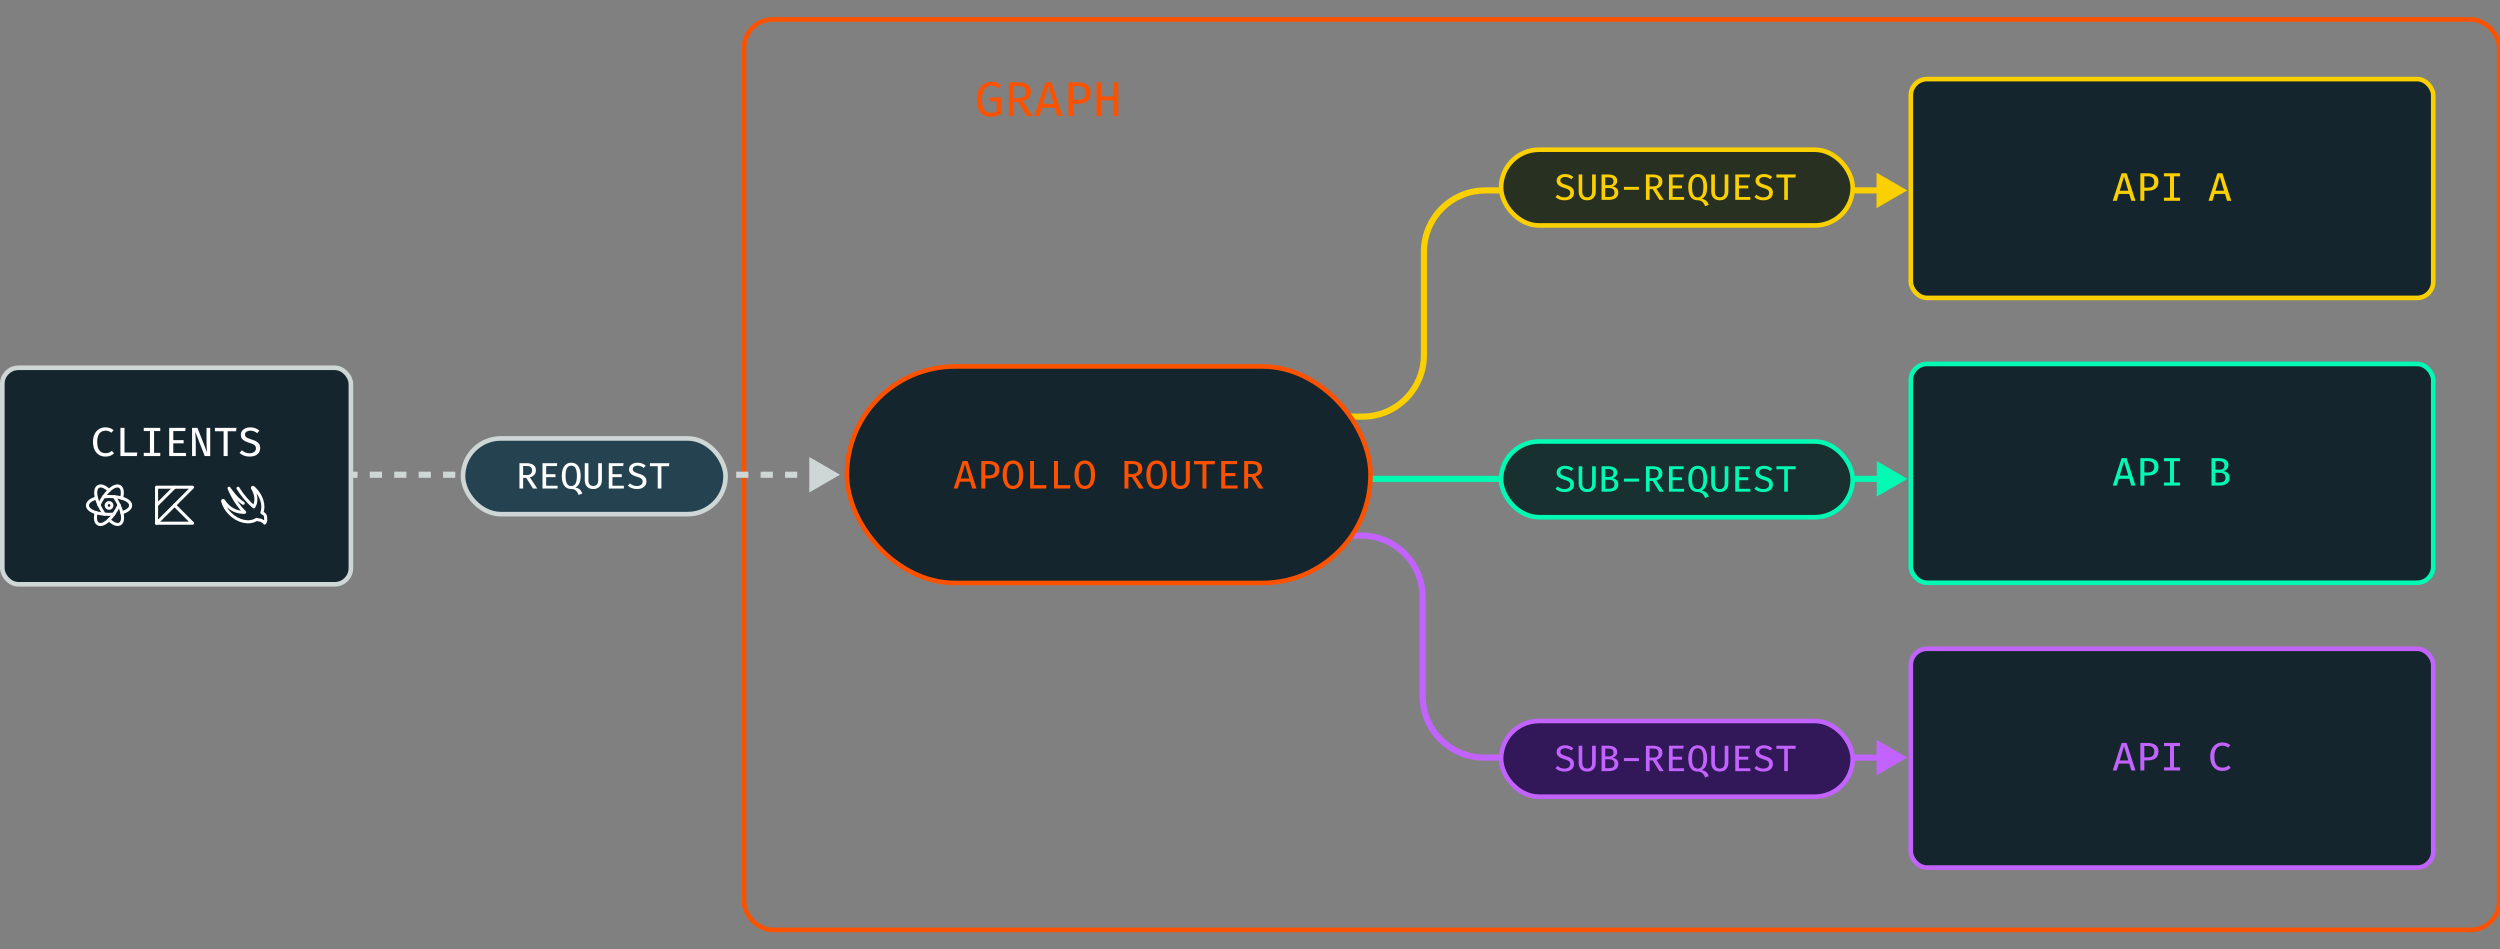 <svg width="814" height="309" viewBox="0 0 814 309" fill="none" xmlns="http://www.w3.org/2000/svg">
<rect x="0" y="0" width="814" height="309" fill="#808080" stroke="none"/>
<g clip-path="url(#clip0_452_2809)">
<rect x="242.261" y="6.331" width="571.47" height="296.428" rx="9.25" stroke="#FC5200" stroke-width="1.5"/>
<path d="M621.078 155.921L611.078 161.695V150.148L621.078 155.921ZM612.078 156.921H443.012V154.921H612.078V156.921Z" fill="#00FAB3"/>
<path d="M621.001 62L611.001 67.773V56.227L621.001 62ZM612.001 63H483.623V61H612.001V63ZM464.623 82V115.653H462.623V82H464.623ZM443.623 136.653H438.583V134.653H443.623V136.653ZM464.623 115.653C464.623 127.251 455.221 136.653 443.623 136.653V134.653C454.116 134.653 462.623 126.146 462.623 115.653H464.623ZM483.623 63C473.13 63 464.623 71.507 464.623 82H462.623C462.623 70.402 472.025 61 483.623 61V63Z" fill="#FAD000"/>
<path d="M621.001 246.667L611.001 240.893V252.44L621.001 246.667ZM612.001 245.667H483.213V247.667H612.001V245.667ZM464.213 226.667V194.387H462.213V226.667H464.213ZM443.213 173.387H433.134V175.387H443.213V173.387ZM464.213 194.387C464.213 182.789 454.811 173.387 443.213 173.387V175.387C453.706 175.387 462.213 183.894 462.213 194.387H464.213ZM483.213 245.667C472.719 245.667 464.213 237.16 464.213 226.667H462.213C462.213 238.264 471.615 247.667 483.213 247.667V245.667Z" fill="#C363FF"/>
<rect x="622.162" y="25.75" width="170.103" height="71.245" rx="5.25" fill="#15252D"/>
<rect x="622.162" y="25.75" width="170.103" height="71.245" rx="5.25" stroke="#FAD000" stroke-width="1.5"/>
<path d="M693.277 63.143H689.884L689.208 65.373H687.915L690.801 56.416H692.426L695.318 65.373H693.953L693.277 63.143ZM690.183 62.11H692.978L691.587 57.456L690.183 62.11ZM701.423 59.204C701.423 58.762 701.337 58.411 701.163 58.151C700.99 57.887 700.752 57.698 700.448 57.586C700.145 57.469 699.794 57.41 699.395 57.41H698.193V61.089H699.376C699.774 61.089 700.128 61.033 700.435 60.92C700.743 60.807 700.983 60.615 701.157 60.342C701.334 60.064 701.423 59.685 701.423 59.204ZM702.788 59.191C702.788 59.889 702.639 60.452 702.34 60.881C702.045 61.306 701.636 61.616 701.111 61.811C700.591 62.006 699.991 62.103 699.311 62.103H698.193V65.373H696.899V56.416H699.272C700.364 56.416 701.222 56.643 701.846 57.098C702.474 57.549 702.788 58.246 702.788 59.191ZM709.823 56.416V57.423H707.853V64.359H709.823V65.373H704.584V64.359H706.553V57.423H704.584V56.416H709.823ZM724.457 63.143H721.064L720.388 65.373H719.095L721.981 56.416H723.606L726.498 65.373H725.133L724.457 63.143ZM721.363 62.11H724.158L722.767 57.456L721.363 62.11Z" fill="#FAD000"/>
<rect x="622.162" y="118.495" width="170.103" height="71.245" rx="5.25" fill="#15252D"/>
<rect x="622.162" y="118.495" width="170.103" height="71.245" rx="5.25" stroke="#00FAB3" stroke-width="1.5"/>
<path d="M693.277 155.888H689.884L689.208 158.118H687.915L690.801 149.161H692.426L695.318 158.118H693.953L693.277 155.888ZM690.183 154.855H692.978L691.587 150.201L690.183 154.855ZM701.423 151.949C701.423 151.507 701.337 151.156 701.163 150.896C700.99 150.632 700.752 150.443 700.448 150.331C700.145 150.214 699.794 150.155 699.395 150.155H698.193V153.834H699.376C699.774 153.834 700.128 153.778 700.435 153.665C700.743 153.553 700.983 153.36 701.157 153.087C701.334 152.809 701.423 152.43 701.423 151.949ZM702.788 151.936C702.788 152.634 702.639 153.197 702.34 153.626C702.045 154.051 701.636 154.361 701.111 154.556C700.591 154.751 699.991 154.848 699.311 154.848H698.193V158.118H696.899V149.161H699.272C700.364 149.161 701.222 149.388 701.846 149.843C702.474 150.294 702.788 150.992 702.788 151.936ZM709.823 149.161V150.168H707.853V157.104H709.823V158.118H704.584V157.104H706.553V150.168H704.584V149.161H709.823ZM724.62 155.57C724.62 155.141 724.535 154.809 724.366 154.575C724.201 154.337 723.978 154.172 723.697 154.081C723.419 153.99 723.112 153.945 722.774 153.945H721.35V157.084H722.715C722.932 157.084 723.151 157.065 723.372 157.026C723.597 156.987 723.803 156.913 723.989 156.805C724.18 156.696 724.331 156.543 724.444 156.343C724.561 156.144 724.62 155.886 724.62 155.57ZM724.269 151.507C724.269 151.022 724.117 150.677 723.814 150.474C723.515 150.266 723.101 150.162 722.572 150.162H721.35V152.931H722.676C723.196 152.931 723.59 152.818 723.859 152.593C724.132 152.367 724.269 152.006 724.269 151.507ZM725.972 155.55C725.972 156.044 725.874 156.456 725.679 156.785C725.488 157.115 725.228 157.377 724.899 157.572C724.574 157.767 724.208 157.908 723.801 157.994C723.398 158.077 722.984 158.118 722.559 158.118H720.063V149.161H722.371C722.774 149.161 723.166 149.198 723.547 149.271C723.928 149.341 724.271 149.462 724.574 149.635C724.882 149.804 725.127 150.036 725.309 150.331C725.491 150.621 725.582 150.985 725.582 151.423C725.582 151.8 725.501 152.123 725.341 152.391C725.185 152.656 724.981 152.87 724.73 153.035C724.479 153.195 724.21 153.308 723.924 153.373C724.253 153.429 724.574 153.533 724.886 153.685C725.202 153.832 725.462 154.055 725.666 154.354C725.87 154.649 725.972 155.048 725.972 155.55Z" fill="#00FAB3"/>
<rect x="622.162" y="211.24" width="170.103" height="71.245" rx="5.25" fill="#15252D"/>
<rect x="622.162" y="211.24" width="170.103" height="71.245" rx="5.25" stroke="#C363FF" stroke-width="1.5"/>
<path d="M693.277 248.633H689.884L689.208 250.862H687.915L690.801 241.905H692.426L695.318 250.862H693.953L693.277 248.633ZM690.183 247.599H692.978L691.587 242.945L690.183 247.599ZM701.423 244.694C701.423 244.252 701.337 243.901 701.163 243.641C700.99 243.376 700.752 243.188 700.448 243.075C700.145 242.958 699.794 242.9 699.395 242.9H698.193V246.579H699.376C699.774 246.579 700.128 246.522 700.435 246.41C700.743 246.297 700.983 246.104 701.157 245.831C701.334 245.554 701.423 245.175 701.423 244.694ZM702.788 244.681C702.788 245.378 702.639 245.942 702.34 246.371C702.045 246.795 701.636 247.105 701.111 247.3C700.591 247.495 699.991 247.593 699.311 247.593H698.193V250.862H696.899V241.905H699.272C700.364 241.905 701.222 242.133 701.846 242.588C702.474 243.038 702.788 243.736 702.788 244.681ZM709.823 241.905V242.913H707.853V249.848H709.823V250.862H704.584V249.848H706.553V242.913H704.584V241.905H709.823ZM723.547 241.743C724.141 241.743 724.639 241.819 725.042 241.97C725.449 242.122 725.831 242.343 726.186 242.633L725.491 243.452C725.213 243.223 724.919 243.056 724.607 242.952C724.299 242.843 723.972 242.789 723.625 242.789C723.157 242.789 722.722 242.904 722.319 243.134C721.92 243.363 721.599 243.74 721.357 244.265C721.114 244.789 720.993 245.493 720.993 246.377C720.993 247.24 721.107 247.933 721.337 248.457C721.571 248.977 721.885 249.356 722.28 249.595C722.678 249.829 723.122 249.946 723.612 249.946C724.106 249.946 724.511 249.87 724.828 249.718C725.148 249.562 725.43 249.385 725.673 249.185L726.316 250.011C726.034 250.284 725.668 250.522 725.218 250.726C724.771 250.925 724.225 251.025 723.58 251.025C722.839 251.025 722.171 250.847 721.578 250.492C720.984 250.136 720.514 249.614 720.167 248.925C719.825 248.232 719.654 247.383 719.654 246.377C719.654 245.372 719.829 244.525 720.18 243.836C720.535 243.147 721.008 242.627 721.597 242.276C722.191 241.92 722.841 241.743 723.547 241.743Z" fill="#C363FF"/>
<rect x="0.75" y="119.75" width="113.5" height="70.5" rx="5.25" fill="#15252D"/>
<rect x="0.75" y="119.75" width="113.5" height="70.5" rx="5.25" stroke="#CFD7D6" stroke-width="1.5"/>
<path d="M34.273 139.147C34.882 139.147 35.393 139.224 35.807 139.38C36.224 139.536 36.616 139.762 36.98 140.06L36.267 140.9C35.982 140.664 35.68 140.493 35.36 140.387C35.04 140.276 34.704 140.22 34.353 140.22C33.869 140.22 33.422 140.338 33.013 140.573C32.604 140.809 32.276 141.196 32.027 141.733C31.778 142.271 31.653 142.993 31.653 143.9C31.653 144.784 31.771 145.496 32.007 146.033C32.247 146.567 32.569 146.956 32.973 147.2C33.382 147.44 33.838 147.56 34.34 147.56C34.842 147.56 35.258 147.482 35.587 147.327C35.92 147.167 36.209 146.984 36.453 146.78L37.113 147.627C36.824 147.911 36.449 148.156 35.987 148.36C35.529 148.564 34.969 148.667 34.307 148.667C33.547 148.667 32.862 148.484 32.253 148.12C31.649 147.756 31.169 147.22 30.813 146.513C30.458 145.802 30.28 144.931 30.28 143.9C30.28 142.869 30.46 142 30.82 141.293C31.184 140.587 31.669 140.053 32.273 139.693C32.882 139.329 33.549 139.147 34.273 139.147ZM39.211 148.5V139.313H40.538V147.353H44.698L44.551 148.5H39.211ZM52.183 139.313V140.347H50.163V147.46H52.183V148.5H46.809V147.46H48.829V140.347H46.809V139.313H52.183ZM56.421 140.353V143.307H59.794V144.353H56.421V147.467H60.547V148.5H55.094V139.313H60.447L60.294 140.353H56.421ZM66.659 148.5L63.559 140.533C63.568 140.689 63.586 140.956 63.612 141.333C63.643 141.707 63.672 142.138 63.699 142.627C63.725 143.111 63.739 143.596 63.739 144.08V148.5H62.539V139.313H64.292L67.425 147.3C67.417 147.149 67.397 146.898 67.365 146.547C67.334 146.191 67.305 145.771 67.279 145.287C67.257 144.802 67.246 144.284 67.246 143.733V139.313H68.445V148.5H66.659ZM74.13 140.413V148.5H72.81V140.413H69.984V139.313H77.004L76.864 140.413H74.13ZM84.708 145.933C84.708 146.467 84.573 146.94 84.302 147.353C84.035 147.762 83.646 148.084 83.135 148.32C82.628 148.551 82.013 148.667 81.288 148.667C80.586 148.667 79.959 148.56 79.408 148.347C78.857 148.133 78.388 147.84 78.002 147.467L78.755 146.62C79.075 146.918 79.442 147.153 79.855 147.327C80.268 147.5 80.751 147.587 81.302 147.587C81.662 147.587 81.995 147.529 82.302 147.413C82.613 147.293 82.862 147.116 83.048 146.88C83.239 146.64 83.335 146.34 83.335 145.98C83.335 145.696 83.277 145.453 83.162 145.253C83.05 145.049 82.853 144.869 82.568 144.713C82.284 144.558 81.886 144.404 81.375 144.253C80.753 144.071 80.219 143.864 79.775 143.633C79.335 143.398 78.997 143.116 78.762 142.787C78.531 142.453 78.415 142.044 78.415 141.56C78.415 141.084 78.546 140.667 78.808 140.307C79.07 139.942 79.43 139.658 79.888 139.453C80.346 139.249 80.873 139.147 81.468 139.147C82.113 139.147 82.675 139.24 83.155 139.427C83.639 139.613 84.075 139.878 84.462 140.22L83.728 141.047C83.399 140.758 83.046 140.549 82.668 140.42C82.295 140.287 81.915 140.22 81.528 140.22C81.039 140.22 80.624 140.327 80.282 140.54C79.939 140.749 79.768 141.069 79.768 141.5C79.768 141.758 79.837 141.978 79.975 142.16C80.113 142.338 80.344 142.502 80.668 142.653C80.997 142.804 81.446 142.964 82.015 143.133C82.508 143.28 82.957 143.46 83.362 143.673C83.77 143.882 84.097 144.167 84.342 144.527C84.586 144.882 84.708 145.351 84.708 145.933Z" fill="white"/>
<g clip-path="url(#clip1_452_2809)">
<path d="M38.771 164.415C39.159 165.224 39.464 166.071 39.683 166.942C41.423 166.43 42.531 165.588 42.531 164.567C42.531 163.525 41.381 162.67 39.582 162.162" stroke="white" stroke-linecap="round" stroke-linejoin="round"/>
<path d="M32.221 164.414C31.884 163.69 31.612 162.937 31.408 162.164C29.614 162.672 28.471 163.526 28.471 164.566C28.471 165.586 29.575 166.427 31.31 166.941" stroke="white" stroke-linecap="round" stroke-linejoin="round"/>
<path d="M33.766 161.739C34.274 160.999 34.855 160.312 35.5 159.687C34.188 158.437 32.904 157.898 32.019 158.409C31.117 158.929 30.951 160.353 31.411 162.166" stroke="white" stroke-linecap="round" stroke-linejoin="round"/>
<path d="M37.041 167.413C36.583 168.067 36.067 168.678 35.5 169.241C36.837 170.54 38.15 171.106 39.051 170.586C39.934 170.076 40.109 168.7 39.685 166.941" stroke="white" stroke-linecap="round" stroke-linejoin="round"/>
<path d="M33.952 167.412C33.057 167.343 32.171 167.184 31.308 166.938C30.881 168.701 31.058 170.081 31.941 170.592C32.843 171.113 34.158 170.545 35.498 169.24" stroke="white" stroke-linecap="round" stroke-linejoin="round"/>
<path d="M37.227 161.739C38.023 161.809 38.811 161.951 39.582 162.161C40.039 160.353 39.873 158.934 38.972 158.411C38.088 157.904 36.809 158.437 35.5 159.687" stroke="white" stroke-linecap="round" stroke-linejoin="round"/>
<path d="M37.228 161.739C36.676 161.686 36.103 161.655 35.5 161.655C34.898 161.655 34.319 161.686 33.766 161.739C33.481 162.149 33.203 162.584 32.935 163.047C32.667 163.51 32.435 163.965 32.221 164.414C32.451 164.918 32.712 165.432 33.012 165.952C33.312 166.472 33.63 166.959 33.95 167.412C34.977 167.499 36.011 167.5 37.039 167.412C37.712 166.472 38.292 165.467 38.77 164.414C38.334 163.48 37.818 162.585 37.228 161.739Z" stroke="white" stroke-linecap="round" stroke-linejoin="round"/>
<path d="M34.562 164.566C34.562 164.815 34.661 165.054 34.837 165.229C35.013 165.405 35.251 165.504 35.5 165.504C35.749 165.504 35.987 165.405 36.163 165.229C36.339 165.054 36.438 164.815 36.438 164.566C36.438 164.318 36.339 164.079 36.163 163.903C35.987 163.728 35.749 163.629 35.5 163.629C35.251 163.629 35.013 163.728 34.837 163.903C34.661 164.079 34.562 164.318 34.562 164.566Z" stroke="white" stroke-linecap="round" stroke-linejoin="round"/>
</g>
<g clip-path="url(#clip2_452_2809)">
<path d="M50.974 158.641V170.359L62.693 158.641H50.974Z" stroke="white" stroke-linecap="round" stroke-linejoin="round"/>
<path d="M56.834 164.5L62.693 170.359H50.974" stroke="white" stroke-linecap="round" stroke-linejoin="round"/>
<path d="M56.834 158.641L51.099 164.375" stroke="white" stroke-linecap="round" stroke-linejoin="round"/>
</g>
<g clip-path="url(#clip3_452_2809)">
<path d="M79.194 163.875C76.75 162.356 74.581 158.975 74.581 158.975C74.581 158.975 76.375 163.694 79.669 166.794C78.608 166.853 77.547 166.678 76.561 166.281C75.575 165.885 74.688 165.277 73.963 164.5C73.504 164.042 73.099 163.532 72.756 162.981C72.734 162.954 72.703 162.936 72.668 162.93C72.634 162.925 72.599 162.932 72.569 162.95C72.534 162.968 72.507 162.997 72.49 163.032C72.473 163.067 72.468 163.106 72.475 163.144C72.908 164.697 73.742 166.109 74.894 167.238C77.556 169.9 81.225 170.638 83.556 169.113C84.006 169.25 84.469 169.34 84.938 169.381C86.15 170.006 86.15 170.294 86.15 170.294C86.326 170.088 86.447 169.84 86.5 169.574C86.554 169.309 86.539 169.033 86.456 168.775C86.521 168.489 86.496 168.191 86.384 167.92C86.272 167.649 86.079 167.419 85.831 167.263L85.275 166.919C86.119 164.619 85.275 161.506 82.931 159.169C82.775 159.006 82.612 158.856 82.444 158.713C82.415 158.688 82.379 158.674 82.341 158.674C82.303 158.674 82.266 158.688 82.237 158.713C82.208 158.736 82.188 158.769 82.18 158.805C82.172 158.841 82.177 158.879 82.194 158.913C83.513 161.006 83.706 163.4 82.631 165.025C80.618 163.285 78.885 161.244 77.494 158.975" stroke="white" stroke-linecap="round" stroke-linejoin="round"/>
</g>
<path d="M322.44 38.021C321.538 38.021 320.76 37.81 320.104 37.389C319.453 36.962 318.949 36.325 318.592 35.477C318.24 34.629 318.064 33.57 318.064 32.301C318.064 31.352 318.192 30.522 318.448 29.813C318.704 29.098 319.05 28.503 319.488 28.029C319.93 27.554 320.432 27.197 320.992 26.957C321.557 26.717 322.146 26.597 322.76 26.597C323.496 26.597 324.106 26.703 324.592 26.917C325.077 27.13 325.536 27.437 325.968 27.837L325.04 28.797C324.704 28.482 324.354 28.253 323.992 28.109C323.634 27.959 323.232 27.885 322.784 27.885C322.389 27.885 322.01 27.962 321.648 28.117C321.285 28.271 320.96 28.52 320.672 28.861C320.389 29.202 320.162 29.655 319.992 30.221C319.826 30.781 319.744 31.474 319.744 32.301C319.744 33.346 319.848 34.197 320.056 34.853C320.269 35.504 320.584 35.981 321 36.285C321.421 36.584 321.938 36.733 322.552 36.733C322.914 36.733 323.258 36.69 323.584 36.605C323.909 36.52 324.224 36.394 324.528 36.229V33.005H322.488L322.304 31.741H326.088V37.037C325.581 37.314 325.04 37.549 324.464 37.741C323.893 37.928 323.218 38.021 322.44 38.021ZM335.649 29.925C335.649 30.474 335.532 30.951 335.297 31.357C335.068 31.762 334.756 32.101 334.361 32.373C333.967 32.639 333.524 32.837 333.033 32.965L336.241 37.821H334.361L331.457 33.173H330.089V37.821H328.497V26.797H331.433C332.82 26.797 333.868 27.061 334.577 27.589C335.292 28.111 335.649 28.89 335.649 29.925ZM333.961 29.925C333.961 29.247 333.764 28.759 333.369 28.461C332.98 28.162 332.38 28.013 331.569 28.013H330.089V31.965H331.585C332.343 31.965 332.927 31.81 333.337 31.501C333.753 31.186 333.961 30.661 333.961 29.925ZM343.427 35.077H339.251L338.419 37.821H336.827L340.379 26.797H342.379L345.939 37.821H344.259L343.427 35.077ZM339.619 33.805H343.059L341.347 28.077L339.619 33.805ZM353.453 30.229C353.453 29.685 353.346 29.253 353.133 28.933C352.92 28.608 352.626 28.375 352.253 28.237C351.88 28.093 351.448 28.021 350.957 28.021H349.477V32.549H350.933C351.424 32.549 351.858 32.48 352.237 32.341C352.616 32.202 352.912 31.965 353.125 31.629C353.344 31.288 353.453 30.821 353.453 30.229ZM355.133 30.213C355.133 31.072 354.949 31.765 354.581 32.293C354.218 32.816 353.714 33.197 353.069 33.437C352.429 33.677 351.69 33.797 350.853 33.797H349.477V37.821H347.885V26.797H350.805C352.149 26.797 353.205 27.077 353.973 27.637C354.746 28.192 355.133 29.05 355.133 30.213ZM362.527 37.821V32.685H358.607V37.821H357.023V26.797H358.607V31.381H362.527V26.797H364.111V37.821H362.527Z" fill="#FC5200"/>
<path d="M273.501 154.568L263.501 148.794L263.501 160.341L273.501 154.568ZM114.437 155.568L116.425 155.568L116.425 153.568L114.437 153.568L114.437 155.568ZM120.401 155.568L124.378 155.568L124.378 153.568L120.401 153.568L120.401 155.568ZM128.355 155.568L132.331 155.568L132.331 153.568L128.355 153.568L128.355 155.568ZM136.308 155.568L140.284 155.568L140.284 153.568L136.308 153.568L136.308 155.568ZM144.261 155.568L148.238 155.568L148.238 153.568L144.261 153.568L144.261 155.568ZM152.214 155.568L156.191 155.568L156.191 153.568L152.214 153.568L152.214 155.568ZM160.167 155.568L164.144 155.568L164.144 153.568L160.167 153.568L160.167 155.568ZM168.121 155.568L172.097 155.568L172.097 153.568L168.121 153.568L168.121 155.568ZM176.074 155.568L180.051 155.568L180.051 153.568L176.074 153.568L176.074 155.568ZM184.027 155.568L188.004 155.568L188.004 153.568L184.027 153.568L184.027 155.568ZM191.98 155.568L193.969 155.568L193.969 153.568L191.98 153.568L191.98 155.568ZM193.969 155.568L195.957 155.568L195.957 153.568L193.969 153.568L193.969 155.568ZM199.934 155.568L203.91 155.568L203.91 153.568L199.934 153.568L199.934 155.568ZM207.887 155.568L211.863 155.568L211.863 153.568L207.887 153.568L207.887 155.568ZM215.84 155.568L219.817 155.568L219.817 153.568L215.84 153.568L215.84 155.568ZM223.793 155.568L227.77 155.568L227.77 153.568L223.793 153.568L223.793 155.568ZM231.746 155.568L235.723 155.568L235.723 153.568L231.746 153.568L231.746 155.568ZM239.7 155.568L243.676 155.568L243.676 153.568L239.7 153.568L239.7 155.568ZM247.653 155.568L251.629 155.568L251.629 153.568L247.653 153.568L247.653 155.568ZM255.606 155.568L259.583 155.568L259.583 153.568L255.606 153.568L255.606 155.568ZM263.559 155.568L267.536 155.568L267.536 153.568L263.559 153.568L263.559 155.568Z" fill="#CFD7D6"/>
<rect x="150.75" y="142.75" width="85.5" height="24.654" rx="12.327" fill="#254250"/>
<rect x="150.75" y="142.75" width="85.5" height="24.654" rx="12.327" stroke="#CFD7D6" stroke-width="1.5"/>
<path d="M174.498 153.155C174.498 153.567 174.41 153.925 174.234 154.229C174.062 154.533 173.828 154.787 173.532 154.991C173.236 155.191 172.904 155.339 172.536 155.435L174.942 159.077H173.532L171.354 155.591H170.328V159.077H169.134V150.809H171.336C172.376 150.809 173.162 151.007 173.694 151.403C174.23 151.795 174.498 152.379 174.498 153.155ZM173.232 153.155C173.232 152.647 173.084 152.281 172.788 152.057C172.496 151.833 172.046 151.721 171.438 151.721H170.328V154.685H171.45C172.018 154.685 172.456 154.569 172.764 154.337C173.076 154.101 173.232 153.707 173.232 153.155ZM177.829 151.745V154.403H180.865V155.345H177.829V158.147H181.543V159.077H176.635V150.809H181.453L181.315 151.745H177.829ZM189.075 154.949C189.075 155.525 189.019 156.057 188.907 156.545C188.799 157.033 188.619 157.463 188.367 157.835C188.119 158.203 187.783 158.503 187.359 158.735C187.755 158.811 188.093 158.925 188.373 159.077C188.653 159.225 188.889 159.429 189.081 159.689C189.277 159.953 189.443 160.291 189.579 160.703L188.403 161.153C188.235 160.729 188.045 160.371 187.833 160.079C187.625 159.791 187.365 159.571 187.053 159.419C186.741 159.271 186.347 159.197 185.871 159.197C185.227 159.197 184.685 159.023 184.245 158.675C183.805 158.327 183.473 157.835 183.249 157.199C183.025 156.563 182.913 155.817 182.913 154.961C182.913 154.117 183.027 153.373 183.255 152.729C183.487 152.081 183.831 151.575 184.287 151.211C184.747 150.843 185.315 150.659 185.991 150.659C186.675 150.659 187.245 150.837 187.701 151.193C188.157 151.549 188.499 152.049 188.727 152.693C188.959 153.333 189.075 154.085 189.075 154.949ZM187.839 154.949C187.839 153.861 187.697 153.035 187.413 152.471C187.129 151.907 186.655 151.625 185.991 151.625C185.331 151.625 184.859 151.909 184.575 152.477C184.291 153.041 184.149 153.869 184.149 154.961C184.149 156.045 184.295 156.867 184.587 157.427C184.883 157.983 185.351 158.261 185.991 158.261C186.651 158.261 187.123 157.981 187.407 157.421C187.695 156.861 187.839 156.037 187.839 154.949ZM195.976 150.809V156.383C195.976 156.943 195.862 157.437 195.634 157.865C195.41 158.289 195.088 158.623 194.668 158.867C194.252 159.107 193.754 159.227 193.174 159.227C192.59 159.227 192.09 159.107 191.674 158.867C191.258 158.627 190.94 158.293 190.72 157.865C190.504 157.437 190.396 156.943 190.396 156.383V150.809H191.584V156.293C191.584 156.941 191.718 157.427 191.986 157.751C192.254 158.075 192.65 158.237 193.174 158.237C193.706 158.237 194.106 158.075 194.374 157.751C194.642 157.427 194.776 156.941 194.776 156.293V150.809H195.976ZM199.415 151.745V154.403H202.451V155.345H199.415V158.147H203.129V159.077H198.221V150.809H203.039L202.901 151.745H199.415ZM210.475 156.767C210.475 157.247 210.353 157.673 210.109 158.045C209.869 158.413 209.521 158.703 209.065 158.915C208.609 159.123 208.053 159.227 207.397 159.227C206.765 159.227 206.201 159.131 205.705 158.939C205.209 158.747 204.787 158.483 204.439 158.147L205.117 157.385C205.405 157.653 205.735 157.865 206.107 158.021C206.479 158.177 206.913 158.255 207.409 158.255C207.733 158.255 208.033 158.203 208.309 158.099C208.589 157.991 208.813 157.831 208.981 157.619C209.153 157.403 209.239 157.133 209.239 156.809C209.239 156.549 209.187 156.329 209.083 156.149C208.983 155.969 208.805 155.809 208.549 155.669C208.293 155.529 207.935 155.391 207.475 155.255C206.915 155.087 206.435 154.901 206.035 154.697C205.639 154.489 205.335 154.235 205.123 153.935C204.915 153.635 204.811 153.267 204.811 152.831C204.811 152.403 204.929 152.027 205.165 151.703C205.401 151.375 205.725 151.119 206.137 150.935C206.553 150.751 207.027 150.659 207.559 150.659C208.139 150.659 208.645 150.743 209.077 150.911C209.513 151.075 209.905 151.313 210.253 151.625L209.593 152.369C209.301 152.109 208.985 151.921 208.645 151.805C208.305 151.685 207.961 151.625 207.613 151.625C207.321 151.625 207.055 151.669 206.815 151.757C206.575 151.841 206.383 151.967 206.239 152.135C206.099 152.303 206.029 152.517 206.029 152.777C206.029 153.005 206.091 153.201 206.215 153.365C206.339 153.525 206.549 153.675 206.845 153.815C207.141 153.951 207.543 154.095 208.051 154.247C208.495 154.375 208.901 154.535 209.269 154.727C209.637 154.919 209.929 155.177 210.145 155.501C210.365 155.821 210.475 156.243 210.475 156.767ZM215.348 151.799V159.077H214.16V151.799H211.616V150.809H217.934L217.808 151.799H215.348Z" fill="white"/>
<rect x="488.75" y="234.75" width="114.5" height="24.654" rx="12.327" fill="#321859"/>
<rect x="488.75" y="234.75" width="114.5" height="24.654" rx="12.327" stroke="#C363FF" stroke-width="1.5"/>
<path d="M512.498 248.767C512.498 249.247 512.376 249.673 512.132 250.045C511.892 250.413 511.544 250.703 511.088 250.915C510.632 251.123 510.076 251.227 509.42 251.227C508.788 251.227 508.224 251.131 507.728 250.939C507.232 250.747 506.81 250.483 506.462 250.147L507.14 249.385C507.428 249.653 507.758 249.865 508.13 250.021C508.502 250.177 508.936 250.255 509.432 250.255C509.756 250.255 510.056 250.203 510.332 250.099C510.612 249.991 510.836 249.831 511.004 249.619C511.176 249.403 511.262 249.133 511.262 248.809C511.262 248.549 511.21 248.329 511.106 248.149C511.006 247.969 510.828 247.809 510.572 247.669C510.316 247.529 509.958 247.391 509.498 247.255C508.938 247.087 508.458 246.901 508.058 246.697C507.662 246.489 507.358 246.235 507.146 245.935C506.938 245.635 506.834 245.267 506.834 244.831C506.834 244.403 506.952 244.027 507.188 243.703C507.424 243.375 507.748 243.119 508.16 242.935C508.576 242.751 509.05 242.659 509.582 242.659C510.162 242.659 510.668 242.743 511.1 242.911C511.536 243.075 511.928 243.313 512.276 243.625L511.616 244.369C511.324 244.109 511.008 243.921 510.668 243.805C510.328 243.685 509.984 243.625 509.636 243.625C509.344 243.625 509.078 243.669 508.838 243.757C508.598 243.841 508.406 243.967 508.262 244.135C508.122 244.303 508.052 244.517 508.052 244.777C508.052 245.005 508.114 245.201 508.238 245.365C508.362 245.525 508.572 245.675 508.868 245.815C509.164 245.951 509.566 246.095 510.074 246.247C510.518 246.375 510.924 246.535 511.292 246.727C511.66 246.919 511.952 247.177 512.168 247.501C512.388 247.821 512.498 248.243 512.498 248.767ZM519.585 242.809V248.383C519.585 248.943 519.471 249.437 519.243 249.865C519.019 250.289 518.697 250.623 518.277 250.867C517.861 251.107 517.363 251.227 516.783 251.227C516.199 251.227 515.699 251.107 515.283 250.867C514.867 250.627 514.549 250.293 514.329 249.865C514.113 249.437 514.005 248.943 514.005 248.383V242.809H515.193V248.293C515.193 248.941 515.327 249.427 515.595 249.751C515.863 250.075 516.259 250.237 516.783 250.237C517.315 250.237 517.715 250.075 517.983 249.751C518.251 249.427 518.385 248.941 518.385 248.293V242.809H519.585ZM525.677 248.725C525.677 248.329 525.599 248.023 525.443 247.807C525.291 247.587 525.085 247.435 524.825 247.351C524.569 247.267 524.285 247.225 523.973 247.225H522.659V250.123H523.919C524.119 250.123 524.321 250.105 524.525 250.069C524.733 250.033 524.923 249.965 525.095 249.865C525.271 249.765 525.411 249.623 525.515 249.439C525.623 249.255 525.677 249.017 525.677 248.725ZM525.353 244.975C525.353 244.527 525.213 244.209 524.933 244.021C524.657 243.829 524.275 243.733 523.787 243.733H522.659V246.289H523.883C524.363 246.289 524.727 246.185 524.975 245.977C525.227 245.769 525.353 245.435 525.353 244.975ZM526.925 248.707C526.925 249.163 526.835 249.543 526.655 249.847C526.479 250.151 526.239 250.393 525.935 250.573C525.635 250.753 525.297 250.883 524.921 250.963C524.549 251.039 524.167 251.077 523.775 251.077H521.471V242.809H523.601C523.973 242.809 524.335 242.843 524.687 242.911C525.039 242.975 525.355 243.087 525.635 243.247C525.919 243.403 526.145 243.617 526.313 243.889C526.481 244.157 526.565 244.493 526.565 244.897C526.565 245.245 526.491 245.543 526.343 245.791C526.199 246.035 526.011 246.233 525.779 246.385C525.547 246.533 525.299 246.637 525.035 246.697C525.339 246.749 525.635 246.845 525.923 246.985C526.215 247.121 526.455 247.327 526.643 247.603C526.831 247.875 526.925 248.243 526.925 248.707ZM528.75 247.807V246.835H533.622V247.807H528.75ZM541.279 245.155C541.279 245.567 541.191 245.925 541.015 246.229C540.843 246.533 540.609 246.787 540.313 246.991C540.017 247.191 539.685 247.339 539.317 247.435L541.723 251.077H540.313L538.135 247.591H537.109V251.077H535.915V242.809H538.117C539.157 242.809 539.943 243.007 540.475 243.403C541.011 243.795 541.279 244.379 541.279 245.155ZM540.013 245.155C540.013 244.647 539.865 244.281 539.569 244.057C539.277 243.833 538.827 243.721 538.219 243.721H537.109V246.685H538.231C538.799 246.685 539.237 246.569 539.545 246.337C539.857 246.101 540.013 245.707 540.013 245.155ZM544.611 243.745V246.403H547.647V247.345H544.611V250.147H548.325V251.077H543.417V242.809H548.235L548.097 243.745H544.611ZM555.856 246.949C555.856 247.525 555.8 248.057 555.688 248.545C555.58 249.033 555.4 249.463 555.148 249.835C554.9 250.203 554.564 250.503 554.14 250.735C554.536 250.811 554.874 250.925 555.154 251.077C555.434 251.225 555.67 251.429 555.862 251.689C556.058 251.953 556.224 252.291 556.36 252.703L555.184 253.153C555.016 252.729 554.826 252.371 554.614 252.079C554.406 251.791 554.146 251.571 553.834 251.419C553.522 251.271 553.128 251.197 552.652 251.197C552.008 251.197 551.466 251.023 551.026 250.675C550.586 250.327 550.254 249.835 550.03 249.199C549.806 248.563 549.694 247.817 549.694 246.961C549.694 246.117 549.808 245.373 550.036 244.729C550.268 244.081 550.612 243.575 551.068 243.211C551.528 242.843 552.096 242.659 552.772 242.659C553.456 242.659 554.026 242.837 554.482 243.193C554.938 243.549 555.28 244.049 555.508 244.693C555.74 245.333 555.856 246.085 555.856 246.949ZM554.62 246.949C554.62 245.861 554.478 245.035 554.194 244.471C553.91 243.907 553.436 243.625 552.772 243.625C552.112 243.625 551.64 243.909 551.356 244.477C551.072 245.041 550.93 245.869 550.93 246.961C550.93 248.045 551.076 248.867 551.368 249.427C551.664 249.983 552.132 250.261 552.772 250.261C553.432 250.261 553.904 249.981 554.188 249.421C554.476 248.861 554.62 248.037 554.62 246.949ZM562.757 242.809V248.383C562.757 248.943 562.643 249.437 562.415 249.865C562.191 250.289 561.869 250.623 561.449 250.867C561.033 251.107 560.535 251.227 559.955 251.227C559.371 251.227 558.871 251.107 558.455 250.867C558.039 250.627 557.721 250.293 557.501 249.865C557.285 249.437 557.177 248.943 557.177 248.383V242.809H558.365V248.293C558.365 248.941 558.499 249.427 558.767 249.751C559.035 250.075 559.431 250.237 559.955 250.237C560.487 250.237 560.887 250.075 561.155 249.751C561.423 249.427 561.557 248.941 561.557 248.293V242.809H562.757ZM566.197 243.745V246.403H569.233V247.345H566.197V250.147H569.911V251.077H565.003V242.809H569.821L569.683 243.745H566.197ZM577.256 248.767C577.256 249.247 577.134 249.673 576.89 250.045C576.65 250.413 576.302 250.703 575.846 250.915C575.39 251.123 574.834 251.227 574.178 251.227C573.546 251.227 572.982 251.131 572.486 250.939C571.99 250.747 571.568 250.483 571.22 250.147L571.898 249.385C572.186 249.653 572.516 249.865 572.888 250.021C573.26 250.177 573.694 250.255 574.19 250.255C574.514 250.255 574.814 250.203 575.09 250.099C575.37 249.991 575.594 249.831 575.762 249.619C575.934 249.403 576.02 249.133 576.02 248.809C576.02 248.549 575.968 248.329 575.864 248.149C575.764 247.969 575.586 247.809 575.33 247.669C575.074 247.529 574.716 247.391 574.256 247.255C573.696 247.087 573.216 246.901 572.816 246.697C572.42 246.489 572.116 246.235 571.904 245.935C571.696 245.635 571.592 245.267 571.592 244.831C571.592 244.403 571.71 244.027 571.946 243.703C572.182 243.375 572.506 243.119 572.918 242.935C573.334 242.751 573.808 242.659 574.34 242.659C574.92 242.659 575.426 242.743 575.858 242.911C576.294 243.075 576.686 243.313 577.034 243.625L576.374 244.369C576.082 244.109 575.766 243.921 575.426 243.805C575.086 243.685 574.742 243.625 574.394 243.625C574.102 243.625 573.836 243.669 573.596 243.757C573.356 243.841 573.164 243.967 573.02 244.135C572.88 244.303 572.81 244.517 572.81 244.777C572.81 245.005 572.872 245.201 572.996 245.365C573.12 245.525 573.33 245.675 573.626 245.815C573.922 245.951 574.324 246.095 574.832 246.247C575.276 246.375 575.682 246.535 576.05 246.727C576.418 246.919 576.71 247.177 576.926 247.501C577.146 247.821 577.256 248.243 577.256 248.767ZM582.129 243.799V251.077H580.941V243.799H578.397V242.809H584.715L584.589 243.799H582.129Z" fill="#C363FF"/>
<rect x="488.75" y="48.75" width="114.5" height="24.654" rx="12.327" fill="#283022"/>
<rect x="488.75" y="48.75" width="114.5" height="24.654" rx="12.327" stroke="#FAD000" stroke-width="1.5"/>
<path d="M512.498 62.767C512.498 63.247 512.376 63.673 512.132 64.045C511.892 64.413 511.544 64.703 511.088 64.915C510.632 65.123 510.076 65.227 509.42 65.227C508.788 65.227 508.224 65.131 507.728 64.939C507.232 64.747 506.81 64.483 506.462 64.147L507.14 63.385C507.428 63.653 507.758 63.865 508.13 64.021C508.502 64.177 508.936 64.255 509.432 64.255C509.756 64.255 510.056 64.203 510.332 64.099C510.612 63.991 510.836 63.831 511.004 63.619C511.176 63.403 511.262 63.133 511.262 62.809C511.262 62.549 511.21 62.329 511.106 62.149C511.006 61.969 510.828 61.809 510.572 61.669C510.316 61.529 509.958 61.391 509.498 61.255C508.938 61.087 508.458 60.901 508.058 60.697C507.662 60.489 507.358 60.235 507.146 59.935C506.938 59.635 506.834 59.267 506.834 58.831C506.834 58.403 506.952 58.027 507.188 57.703C507.424 57.375 507.748 57.119 508.16 56.935C508.576 56.751 509.05 56.659 509.582 56.659C510.162 56.659 510.668 56.743 511.1 56.911C511.536 57.075 511.928 57.313 512.276 57.625L511.616 58.369C511.324 58.109 511.008 57.921 510.668 57.805C510.328 57.685 509.984 57.625 509.636 57.625C509.344 57.625 509.078 57.669 508.838 57.757C508.598 57.841 508.406 57.967 508.262 58.135C508.122 58.303 508.052 58.517 508.052 58.777C508.052 59.005 508.114 59.201 508.238 59.365C508.362 59.525 508.572 59.675 508.868 59.815C509.164 59.951 509.566 60.095 510.074 60.247C510.518 60.375 510.924 60.535 511.292 60.727C511.66 60.919 511.952 61.177 512.168 61.501C512.388 61.821 512.498 62.243 512.498 62.767ZM519.585 56.809V62.383C519.585 62.943 519.471 63.437 519.243 63.865C519.019 64.289 518.697 64.623 518.277 64.867C517.861 65.107 517.363 65.227 516.783 65.227C516.199 65.227 515.699 65.107 515.283 64.867C514.867 64.627 514.549 64.293 514.329 63.865C514.113 63.437 514.005 62.943 514.005 62.383V56.809H515.193V62.293C515.193 62.941 515.327 63.427 515.595 63.751C515.863 64.075 516.259 64.237 516.783 64.237C517.315 64.237 517.715 64.075 517.983 63.751C518.251 63.427 518.385 62.941 518.385 62.293V56.809H519.585ZM525.677 62.725C525.677 62.329 525.599 62.023 525.443 61.807C525.291 61.587 525.085 61.435 524.825 61.351C524.569 61.267 524.285 61.225 523.973 61.225H522.659V64.123H523.919C524.119 64.123 524.321 64.105 524.525 64.069C524.733 64.033 524.923 63.965 525.095 63.865C525.271 63.765 525.411 63.623 525.515 63.439C525.623 63.255 525.677 63.017 525.677 62.725ZM525.353 58.975C525.353 58.527 525.213 58.209 524.933 58.021C524.657 57.829 524.275 57.733 523.787 57.733H522.659V60.289H523.883C524.363 60.289 524.727 60.185 524.975 59.977C525.227 59.769 525.353 59.435 525.353 58.975ZM526.925 62.707C526.925 63.163 526.835 63.543 526.655 63.847C526.479 64.151 526.239 64.393 525.935 64.573C525.635 64.753 525.297 64.883 524.921 64.963C524.549 65.039 524.167 65.077 523.775 65.077H521.471V56.809H523.601C523.973 56.809 524.335 56.843 524.687 56.911C525.039 56.975 525.355 57.087 525.635 57.247C525.919 57.403 526.145 57.617 526.313 57.889C526.481 58.157 526.565 58.493 526.565 58.897C526.565 59.245 526.491 59.543 526.343 59.791C526.199 60.035 526.011 60.233 525.779 60.385C525.547 60.533 525.299 60.637 525.035 60.697C525.339 60.749 525.635 60.845 525.923 60.985C526.215 61.121 526.455 61.327 526.643 61.603C526.831 61.875 526.925 62.243 526.925 62.707ZM528.75 61.807V60.835H533.622V61.807H528.75ZM541.279 59.155C541.279 59.567 541.191 59.925 541.015 60.229C540.843 60.533 540.609 60.787 540.313 60.991C540.017 61.191 539.685 61.339 539.317 61.435L541.723 65.077H540.313L538.135 61.591H537.109V65.077H535.915V56.809H538.117C539.157 56.809 539.943 57.007 540.475 57.403C541.011 57.795 541.279 58.379 541.279 59.155ZM540.013 59.155C540.013 58.647 539.865 58.281 539.569 58.057C539.277 57.833 538.827 57.721 538.219 57.721H537.109V60.685H538.231C538.799 60.685 539.237 60.569 539.545 60.337C539.857 60.101 540.013 59.707 540.013 59.155ZM544.611 57.745V60.403H547.647V61.345H544.611V64.147H548.325V65.077H543.417V56.809H548.235L548.097 57.745H544.611ZM555.856 60.949C555.856 61.525 555.8 62.057 555.688 62.545C555.58 63.033 555.4 63.463 555.148 63.835C554.9 64.203 554.564 64.503 554.14 64.735C554.536 64.811 554.874 64.925 555.154 65.077C555.434 65.225 555.67 65.429 555.862 65.689C556.058 65.953 556.224 66.291 556.36 66.703L555.184 67.153C555.016 66.729 554.826 66.371 554.614 66.079C554.406 65.791 554.146 65.571 553.834 65.419C553.522 65.271 553.128 65.197 552.652 65.197C552.008 65.197 551.466 65.023 551.026 64.675C550.586 64.327 550.254 63.835 550.03 63.199C549.806 62.563 549.694 61.817 549.694 60.961C549.694 60.117 549.808 59.373 550.036 58.729C550.268 58.081 550.612 57.575 551.068 57.211C551.528 56.843 552.096 56.659 552.772 56.659C553.456 56.659 554.026 56.837 554.482 57.193C554.938 57.549 555.28 58.049 555.508 58.693C555.74 59.333 555.856 60.085 555.856 60.949ZM554.62 60.949C554.62 59.861 554.478 59.035 554.194 58.471C553.91 57.907 553.436 57.625 552.772 57.625C552.112 57.625 551.64 57.909 551.356 58.477C551.072 59.041 550.93 59.869 550.93 60.961C550.93 62.045 551.076 62.867 551.368 63.427C551.664 63.983 552.132 64.261 552.772 64.261C553.432 64.261 553.904 63.981 554.188 63.421C554.476 62.861 554.62 62.037 554.62 60.949ZM562.757 56.809V62.383C562.757 62.943 562.643 63.437 562.415 63.865C562.191 64.289 561.869 64.623 561.449 64.867C561.033 65.107 560.535 65.227 559.955 65.227C559.371 65.227 558.871 65.107 558.455 64.867C558.039 64.627 557.721 64.293 557.501 63.865C557.285 63.437 557.177 62.943 557.177 62.383V56.809H558.365V62.293C558.365 62.941 558.499 63.427 558.767 63.751C559.035 64.075 559.431 64.237 559.955 64.237C560.487 64.237 560.887 64.075 561.155 63.751C561.423 63.427 561.557 62.941 561.557 62.293V56.809H562.757ZM566.197 57.745V60.403H569.233V61.345H566.197V64.147H569.911V65.077H565.003V56.809H569.821L569.683 57.745H566.197ZM577.256 62.767C577.256 63.247 577.134 63.673 576.89 64.045C576.65 64.413 576.302 64.703 575.846 64.915C575.39 65.123 574.834 65.227 574.178 65.227C573.546 65.227 572.982 65.131 572.486 64.939C571.99 64.747 571.568 64.483 571.22 64.147L571.898 63.385C572.186 63.653 572.516 63.865 572.888 64.021C573.26 64.177 573.694 64.255 574.19 64.255C574.514 64.255 574.814 64.203 575.09 64.099C575.37 63.991 575.594 63.831 575.762 63.619C575.934 63.403 576.02 63.133 576.02 62.809C576.02 62.549 575.968 62.329 575.864 62.149C575.764 61.969 575.586 61.809 575.33 61.669C575.074 61.529 574.716 61.391 574.256 61.255C573.696 61.087 573.216 60.901 572.816 60.697C572.42 60.489 572.116 60.235 571.904 59.935C571.696 59.635 571.592 59.267 571.592 58.831C571.592 58.403 571.71 58.027 571.946 57.703C572.182 57.375 572.506 57.119 572.918 56.935C573.334 56.751 573.808 56.659 574.34 56.659C574.92 56.659 575.426 56.743 575.858 56.911C576.294 57.075 576.686 57.313 577.034 57.625L576.374 58.369C576.082 58.109 575.766 57.921 575.426 57.805C575.086 57.685 574.742 57.625 574.394 57.625C574.102 57.625 573.836 57.669 573.596 57.757C573.356 57.841 573.164 57.967 573.02 58.135C572.88 58.303 572.81 58.517 572.81 58.777C572.81 59.005 572.872 59.201 572.996 59.365C573.12 59.525 573.33 59.675 573.626 59.815C573.922 59.951 574.324 60.095 574.832 60.247C575.276 60.375 575.682 60.535 576.05 60.727C576.418 60.919 576.71 61.177 576.926 61.501C577.146 61.821 577.256 62.243 577.256 62.767ZM582.129 57.799V65.077H580.941V57.799H578.397V56.809H584.715L584.589 57.799H582.129Z" fill="#FAD000"/>
<rect x="488.75" y="143.75" width="114.5" height="24.654" rx="12.327" fill="#183130"/>
<rect x="488.75" y="143.75" width="114.5" height="24.654" rx="12.327" stroke="#00FAB3" stroke-width="1.5"/>
<path d="M512.498 157.767C512.498 158.247 512.376 158.673 512.132 159.045C511.892 159.413 511.544 159.703 511.088 159.915C510.632 160.123 510.076 160.227 509.42 160.227C508.788 160.227 508.224 160.131 507.728 159.939C507.232 159.747 506.81 159.483 506.462 159.147L507.14 158.385C507.428 158.653 507.758 158.865 508.13 159.021C508.502 159.177 508.936 159.255 509.432 159.255C509.756 159.255 510.056 159.203 510.332 159.099C510.612 158.991 510.836 158.831 511.004 158.619C511.176 158.403 511.262 158.133 511.262 157.809C511.262 157.549 511.21 157.329 511.106 157.149C511.006 156.969 510.828 156.809 510.572 156.669C510.316 156.529 509.958 156.391 509.498 156.255C508.938 156.087 508.458 155.901 508.058 155.697C507.662 155.489 507.358 155.235 507.146 154.935C506.938 154.635 506.834 154.267 506.834 153.831C506.834 153.403 506.952 153.027 507.188 152.703C507.424 152.375 507.748 152.119 508.16 151.935C508.576 151.751 509.05 151.659 509.582 151.659C510.162 151.659 510.668 151.743 511.1 151.911C511.536 152.075 511.928 152.313 512.276 152.625L511.616 153.369C511.324 153.109 511.008 152.921 510.668 152.805C510.328 152.685 509.984 152.625 509.636 152.625C509.344 152.625 509.078 152.669 508.838 152.757C508.598 152.841 508.406 152.967 508.262 153.135C508.122 153.303 508.052 153.517 508.052 153.777C508.052 154.005 508.114 154.201 508.238 154.365C508.362 154.525 508.572 154.675 508.868 154.815C509.164 154.951 509.566 155.095 510.074 155.247C510.518 155.375 510.924 155.535 511.292 155.727C511.66 155.919 511.952 156.177 512.168 156.501C512.388 156.821 512.498 157.243 512.498 157.767ZM519.585 151.809V157.383C519.585 157.943 519.471 158.437 519.243 158.865C519.019 159.289 518.697 159.623 518.277 159.867C517.861 160.107 517.363 160.227 516.783 160.227C516.199 160.227 515.699 160.107 515.283 159.867C514.867 159.627 514.549 159.293 514.329 158.865C514.113 158.437 514.005 157.943 514.005 157.383V151.809H515.193V157.293C515.193 157.941 515.327 158.427 515.595 158.751C515.863 159.075 516.259 159.237 516.783 159.237C517.315 159.237 517.715 159.075 517.983 158.751C518.251 158.427 518.385 157.941 518.385 157.293V151.809H519.585ZM525.677 157.725C525.677 157.329 525.599 157.023 525.443 156.807C525.291 156.587 525.085 156.435 524.825 156.351C524.569 156.267 524.285 156.225 523.973 156.225H522.659V159.123H523.919C524.119 159.123 524.321 159.105 524.525 159.069C524.733 159.033 524.923 158.965 525.095 158.865C525.271 158.765 525.411 158.623 525.515 158.439C525.623 158.255 525.677 158.017 525.677 157.725ZM525.353 153.975C525.353 153.527 525.213 153.209 524.933 153.021C524.657 152.829 524.275 152.733 523.787 152.733H522.659V155.289H523.883C524.363 155.289 524.727 155.185 524.975 154.977C525.227 154.769 525.353 154.435 525.353 153.975ZM526.925 157.707C526.925 158.163 526.835 158.543 526.655 158.847C526.479 159.151 526.239 159.393 525.935 159.573C525.635 159.753 525.297 159.883 524.921 159.963C524.549 160.039 524.167 160.077 523.775 160.077H521.471V151.809H523.601C523.973 151.809 524.335 151.843 524.687 151.911C525.039 151.975 525.355 152.087 525.635 152.247C525.919 152.403 526.145 152.617 526.313 152.889C526.481 153.157 526.565 153.493 526.565 153.897C526.565 154.245 526.491 154.543 526.343 154.791C526.199 155.035 526.011 155.233 525.779 155.385C525.547 155.533 525.299 155.637 525.035 155.697C525.339 155.749 525.635 155.845 525.923 155.985C526.215 156.121 526.455 156.327 526.643 156.603C526.831 156.875 526.925 157.243 526.925 157.707ZM528.75 156.807V155.835H533.622V156.807H528.75ZM541.279 154.155C541.279 154.567 541.191 154.925 541.015 155.229C540.843 155.533 540.609 155.787 540.313 155.991C540.017 156.191 539.685 156.339 539.317 156.435L541.723 160.077H540.313L538.135 156.591H537.109V160.077H535.915V151.809H538.117C539.157 151.809 539.943 152.007 540.475 152.403C541.011 152.795 541.279 153.379 541.279 154.155ZM540.013 154.155C540.013 153.647 539.865 153.281 539.569 153.057C539.277 152.833 538.827 152.721 538.219 152.721H537.109V155.685H538.231C538.799 155.685 539.237 155.569 539.545 155.337C539.857 155.101 540.013 154.707 540.013 154.155ZM544.611 152.745V155.403H547.647V156.345H544.611V159.147H548.325V160.077H543.417V151.809H548.235L548.097 152.745H544.611ZM555.856 155.949C555.856 156.525 555.8 157.057 555.688 157.545C555.58 158.033 555.4 158.463 555.148 158.835C554.9 159.203 554.564 159.503 554.14 159.735C554.536 159.811 554.874 159.925 555.154 160.077C555.434 160.225 555.67 160.429 555.862 160.689C556.058 160.953 556.224 161.291 556.36 161.703L555.184 162.153C555.016 161.729 554.826 161.371 554.614 161.079C554.406 160.791 554.146 160.571 553.834 160.419C553.522 160.271 553.128 160.197 552.652 160.197C552.008 160.197 551.466 160.023 551.026 159.675C550.586 159.327 550.254 158.835 550.03 158.199C549.806 157.563 549.694 156.817 549.694 155.961C549.694 155.117 549.808 154.373 550.036 153.729C550.268 153.081 550.612 152.575 551.068 152.211C551.528 151.843 552.096 151.659 552.772 151.659C553.456 151.659 554.026 151.837 554.482 152.193C554.938 152.549 555.28 153.049 555.508 153.693C555.74 154.333 555.856 155.085 555.856 155.949ZM554.62 155.949C554.62 154.861 554.478 154.035 554.194 153.471C553.91 152.907 553.436 152.625 552.772 152.625C552.112 152.625 551.64 152.909 551.356 153.477C551.072 154.041 550.93 154.869 550.93 155.961C550.93 157.045 551.076 157.867 551.368 158.427C551.664 158.983 552.132 159.261 552.772 159.261C553.432 159.261 553.904 158.981 554.188 158.421C554.476 157.861 554.62 157.037 554.62 155.949ZM562.757 151.809V157.383C562.757 157.943 562.643 158.437 562.415 158.865C562.191 159.289 561.869 159.623 561.449 159.867C561.033 160.107 560.535 160.227 559.955 160.227C559.371 160.227 558.871 160.107 558.455 159.867C558.039 159.627 557.721 159.293 557.501 158.865C557.285 158.437 557.177 157.943 557.177 157.383V151.809H558.365V157.293C558.365 157.941 558.499 158.427 558.767 158.751C559.035 159.075 559.431 159.237 559.955 159.237C560.487 159.237 560.887 159.075 561.155 158.751C561.423 158.427 561.557 157.941 561.557 157.293V151.809H562.757ZM566.197 152.745V155.403H569.233V156.345H566.197V159.147H569.911V160.077H565.003V151.809H569.821L569.683 152.745H566.197ZM577.256 157.767C577.256 158.247 577.134 158.673 576.89 159.045C576.65 159.413 576.302 159.703 575.846 159.915C575.39 160.123 574.834 160.227 574.178 160.227C573.546 160.227 572.982 160.131 572.486 159.939C571.99 159.747 571.568 159.483 571.22 159.147L571.898 158.385C572.186 158.653 572.516 158.865 572.888 159.021C573.26 159.177 573.694 159.255 574.19 159.255C574.514 159.255 574.814 159.203 575.09 159.099C575.37 158.991 575.594 158.831 575.762 158.619C575.934 158.403 576.02 158.133 576.02 157.809C576.02 157.549 575.968 157.329 575.864 157.149C575.764 156.969 575.586 156.809 575.33 156.669C575.074 156.529 574.716 156.391 574.256 156.255C573.696 156.087 573.216 155.901 572.816 155.697C572.42 155.489 572.116 155.235 571.904 154.935C571.696 154.635 571.592 154.267 571.592 153.831C571.592 153.403 571.71 153.027 571.946 152.703C572.182 152.375 572.506 152.119 572.918 151.935C573.334 151.751 573.808 151.659 574.34 151.659C574.92 151.659 575.426 151.743 575.858 151.911C576.294 152.075 576.686 152.313 577.034 152.625L576.374 153.369C576.082 153.109 575.766 152.921 575.426 152.805C575.086 152.685 574.742 152.625 574.394 152.625C574.102 152.625 573.836 152.669 573.596 152.757C573.356 152.841 573.164 152.967 573.02 153.135C572.88 153.303 572.81 153.517 572.81 153.777C572.81 154.005 572.872 154.201 572.996 154.365C573.12 154.525 573.33 154.675 573.626 154.815C573.922 154.951 574.324 155.095 574.832 155.247C575.276 155.375 575.682 155.535 576.05 155.727C576.418 155.919 576.71 156.177 576.926 156.501C577.146 156.821 577.256 157.243 577.256 157.767ZM582.129 152.799V160.077H580.941V152.799H578.397V151.809H584.715L584.589 152.799H582.129Z" fill="#00FAB3"/>
<rect x="275.75" y="119.318" width="170.5" height="70.5" rx="35.25" fill="#15252D"/>
<rect x="275.75" y="119.318" width="170.5" height="70.5" rx="35.25" stroke="#FC5200" stroke-width="1.5"/>
<path d="M315.897 156.838H312.504L311.828 159.068H310.535L313.421 150.111H315.046L317.938 159.068H316.573L315.897 156.838ZM312.803 155.805H315.598L314.207 151.151L312.803 155.805ZM324.043 152.899C324.043 152.457 323.956 152.106 323.783 151.846C323.61 151.582 323.371 151.394 323.068 151.281C322.765 151.164 322.414 151.105 322.015 151.105H320.812V154.784H321.995C322.394 154.784 322.747 154.728 323.055 154.615C323.363 154.503 323.603 154.31 323.776 154.037C323.954 153.76 324.043 153.38 324.043 152.899ZM325.408 152.886C325.408 153.584 325.258 154.147 324.959 154.576C324.665 155.001 324.255 155.311 323.731 155.506C323.211 155.701 322.611 155.798 321.93 155.798H320.812V159.068H319.519V150.111H321.891C322.983 150.111 323.841 150.338 324.465 150.793C325.094 151.244 325.408 151.942 325.408 152.886ZM333.17 154.596C333.17 155.506 333.045 156.31 332.793 157.007C332.542 157.705 332.167 158.251 331.669 158.645C331.175 159.035 330.56 159.23 329.823 159.23C329.091 159.23 328.475 159.04 327.977 158.658C327.479 158.273 327.104 157.733 326.852 157.04C326.601 156.347 326.475 155.536 326.475 154.609C326.475 153.695 326.601 152.889 326.852 152.191C327.104 151.489 327.479 150.941 327.977 150.546C328.475 150.148 329.091 149.948 329.823 149.948C330.56 149.948 331.175 150.141 331.669 150.527C332.167 150.913 332.542 151.454 332.793 152.152C333.045 152.845 333.17 153.66 333.17 154.596ZM331.825 154.596C331.825 153.417 331.669 152.522 331.357 151.911C331.049 151.3 330.538 150.995 329.823 150.995C329.108 150.995 328.594 151.303 328.282 151.918C327.975 152.533 327.821 153.43 327.821 154.609C327.821 155.783 327.981 156.674 328.302 157.28C328.623 157.883 329.13 158.184 329.823 158.184C330.538 158.184 331.049 157.881 331.357 157.274C331.669 156.667 331.825 155.775 331.825 154.596ZM335.388 159.068V150.111H336.682V157.95H340.738L340.595 159.068H335.388ZM343.183 159.068V150.111H344.477V157.95H348.533L348.39 159.068H343.183ZM356.555 154.596C356.555 155.506 356.429 156.31 356.178 157.007C355.927 157.705 355.552 158.251 355.054 158.645C354.56 159.035 353.944 159.23 353.208 159.23C352.475 159.23 351.86 159.04 351.362 158.658C350.863 158.273 350.488 157.733 350.237 157.04C349.986 156.347 349.86 155.536 349.86 154.609C349.86 153.695 349.986 152.889 350.237 152.191C350.488 151.489 350.863 150.941 351.362 150.546C351.86 150.148 352.475 149.948 353.208 149.948C353.944 149.948 354.56 150.141 355.054 150.527C355.552 150.913 355.927 151.454 356.178 152.152C356.429 152.845 356.555 153.66 356.555 154.596ZM355.21 154.596C355.21 153.417 355.054 152.522 354.742 151.911C354.434 151.3 353.923 150.995 353.208 150.995C352.493 150.995 351.979 151.303 351.667 151.918C351.359 152.533 351.206 153.43 351.206 154.609C351.206 155.783 351.366 156.674 351.687 157.28C352.007 157.883 352.514 158.184 353.208 158.184C353.923 158.184 354.434 157.881 354.742 157.274C355.054 156.667 355.21 155.775 355.21 154.596ZM371.937 152.652C371.937 153.099 371.842 153.487 371.651 153.816C371.465 154.145 371.211 154.42 370.89 154.641C370.57 154.858 370.21 155.018 369.811 155.122L372.418 159.068H370.89L368.531 155.291H367.419V159.068H366.126V150.111H368.511C369.638 150.111 370.49 150.325 371.066 150.754C371.647 151.179 371.937 151.812 371.937 152.652ZM370.565 152.652C370.565 152.102 370.405 151.706 370.084 151.463C369.768 151.22 369.281 151.099 368.622 151.099H367.419V154.31H368.635C369.25 154.31 369.725 154.184 370.058 153.933C370.396 153.677 370.565 153.25 370.565 152.652ZM379.94 154.596C379.94 155.506 379.814 156.31 379.563 157.007C379.312 157.705 378.937 158.251 378.438 158.645C377.944 159.035 377.329 159.23 376.592 159.23C375.86 159.23 375.245 159.04 374.746 158.658C374.248 158.273 373.873 157.733 373.622 157.04C373.371 156.347 373.245 155.536 373.245 154.609C373.245 153.695 373.371 152.889 373.622 152.191C373.873 151.489 374.248 150.941 374.746 150.546C375.245 150.148 375.86 149.948 376.592 149.948C377.329 149.948 377.944 150.141 378.438 150.527C378.937 150.913 379.312 151.454 379.563 152.152C379.814 152.845 379.94 153.66 379.94 154.596ZM378.594 154.596C378.594 153.417 378.438 152.522 378.126 151.911C377.819 151.3 377.307 150.995 376.592 150.995C375.877 150.995 375.364 151.303 375.052 151.918C374.744 152.533 374.59 153.43 374.59 154.609C374.59 155.783 374.751 156.674 375.071 157.28C375.392 157.883 375.899 158.184 376.592 158.184C377.307 158.184 377.819 157.881 378.126 157.274C378.438 156.667 378.594 155.775 378.594 154.596ZM387.41 150.111V156.149C387.41 156.756 387.286 157.291 387.039 157.755C386.797 158.214 386.448 158.576 385.993 158.84C385.542 159.1 385.003 159.23 384.374 159.23C383.742 159.23 383.2 159.1 382.749 158.84C382.299 158.58 381.954 158.219 381.716 157.755C381.482 157.291 381.365 156.756 381.365 156.149V150.111H382.652V156.052C382.652 156.754 382.797 157.28 383.087 157.631C383.378 157.982 383.807 158.158 384.374 158.158C384.951 158.158 385.384 157.982 385.674 157.631C385.965 157.28 386.11 156.754 386.11 156.052V150.111H387.41ZM392.806 151.183V159.068H391.519V151.183H388.763V150.111H395.608L395.471 151.183H392.806ZM398.931 151.125V154.004H402.22V155.025H398.931V158.06H402.954V159.068H397.637V150.111H402.857L402.707 151.125H398.931ZM410.912 152.652C410.912 153.099 410.816 153.487 410.626 153.816C410.439 154.145 410.186 154.42 409.865 154.641C409.544 154.858 409.185 155.018 408.786 155.122L411.393 159.068H409.865L407.506 155.291H406.394V159.068H405.101V150.111H407.486C408.613 150.111 409.464 150.325 410.041 150.754C410.621 151.179 410.912 151.812 410.912 152.652ZM409.54 152.652C409.54 152.102 409.38 151.706 409.059 151.463C408.743 151.22 408.255 151.099 407.597 151.099H406.394V154.31H407.61C408.225 154.31 408.699 154.184 409.033 153.933C409.371 153.677 409.54 153.25 409.54 152.652Z" fill="#FC5200"/>
</g>
<defs>
<clipPath id="clip0_452_2809">
<rect width="814" height="309" fill="white"/>
</clipPath>
<clipPath id="clip1_452_2809">
<rect width="16" height="16" fill="white" transform="translate(27.5 156.5)"/>
</clipPath>
<clipPath id="clip2_452_2809">
<rect width="13.333" height="13.333" fill="white" transform="translate(50.167 157.833)"/>
</clipPath>
<clipPath id="clip3_452_2809">
<rect width="16" height="16" fill="white" transform="translate(71.5 156.5)"/>
</clipPath>
</defs>
</svg>

